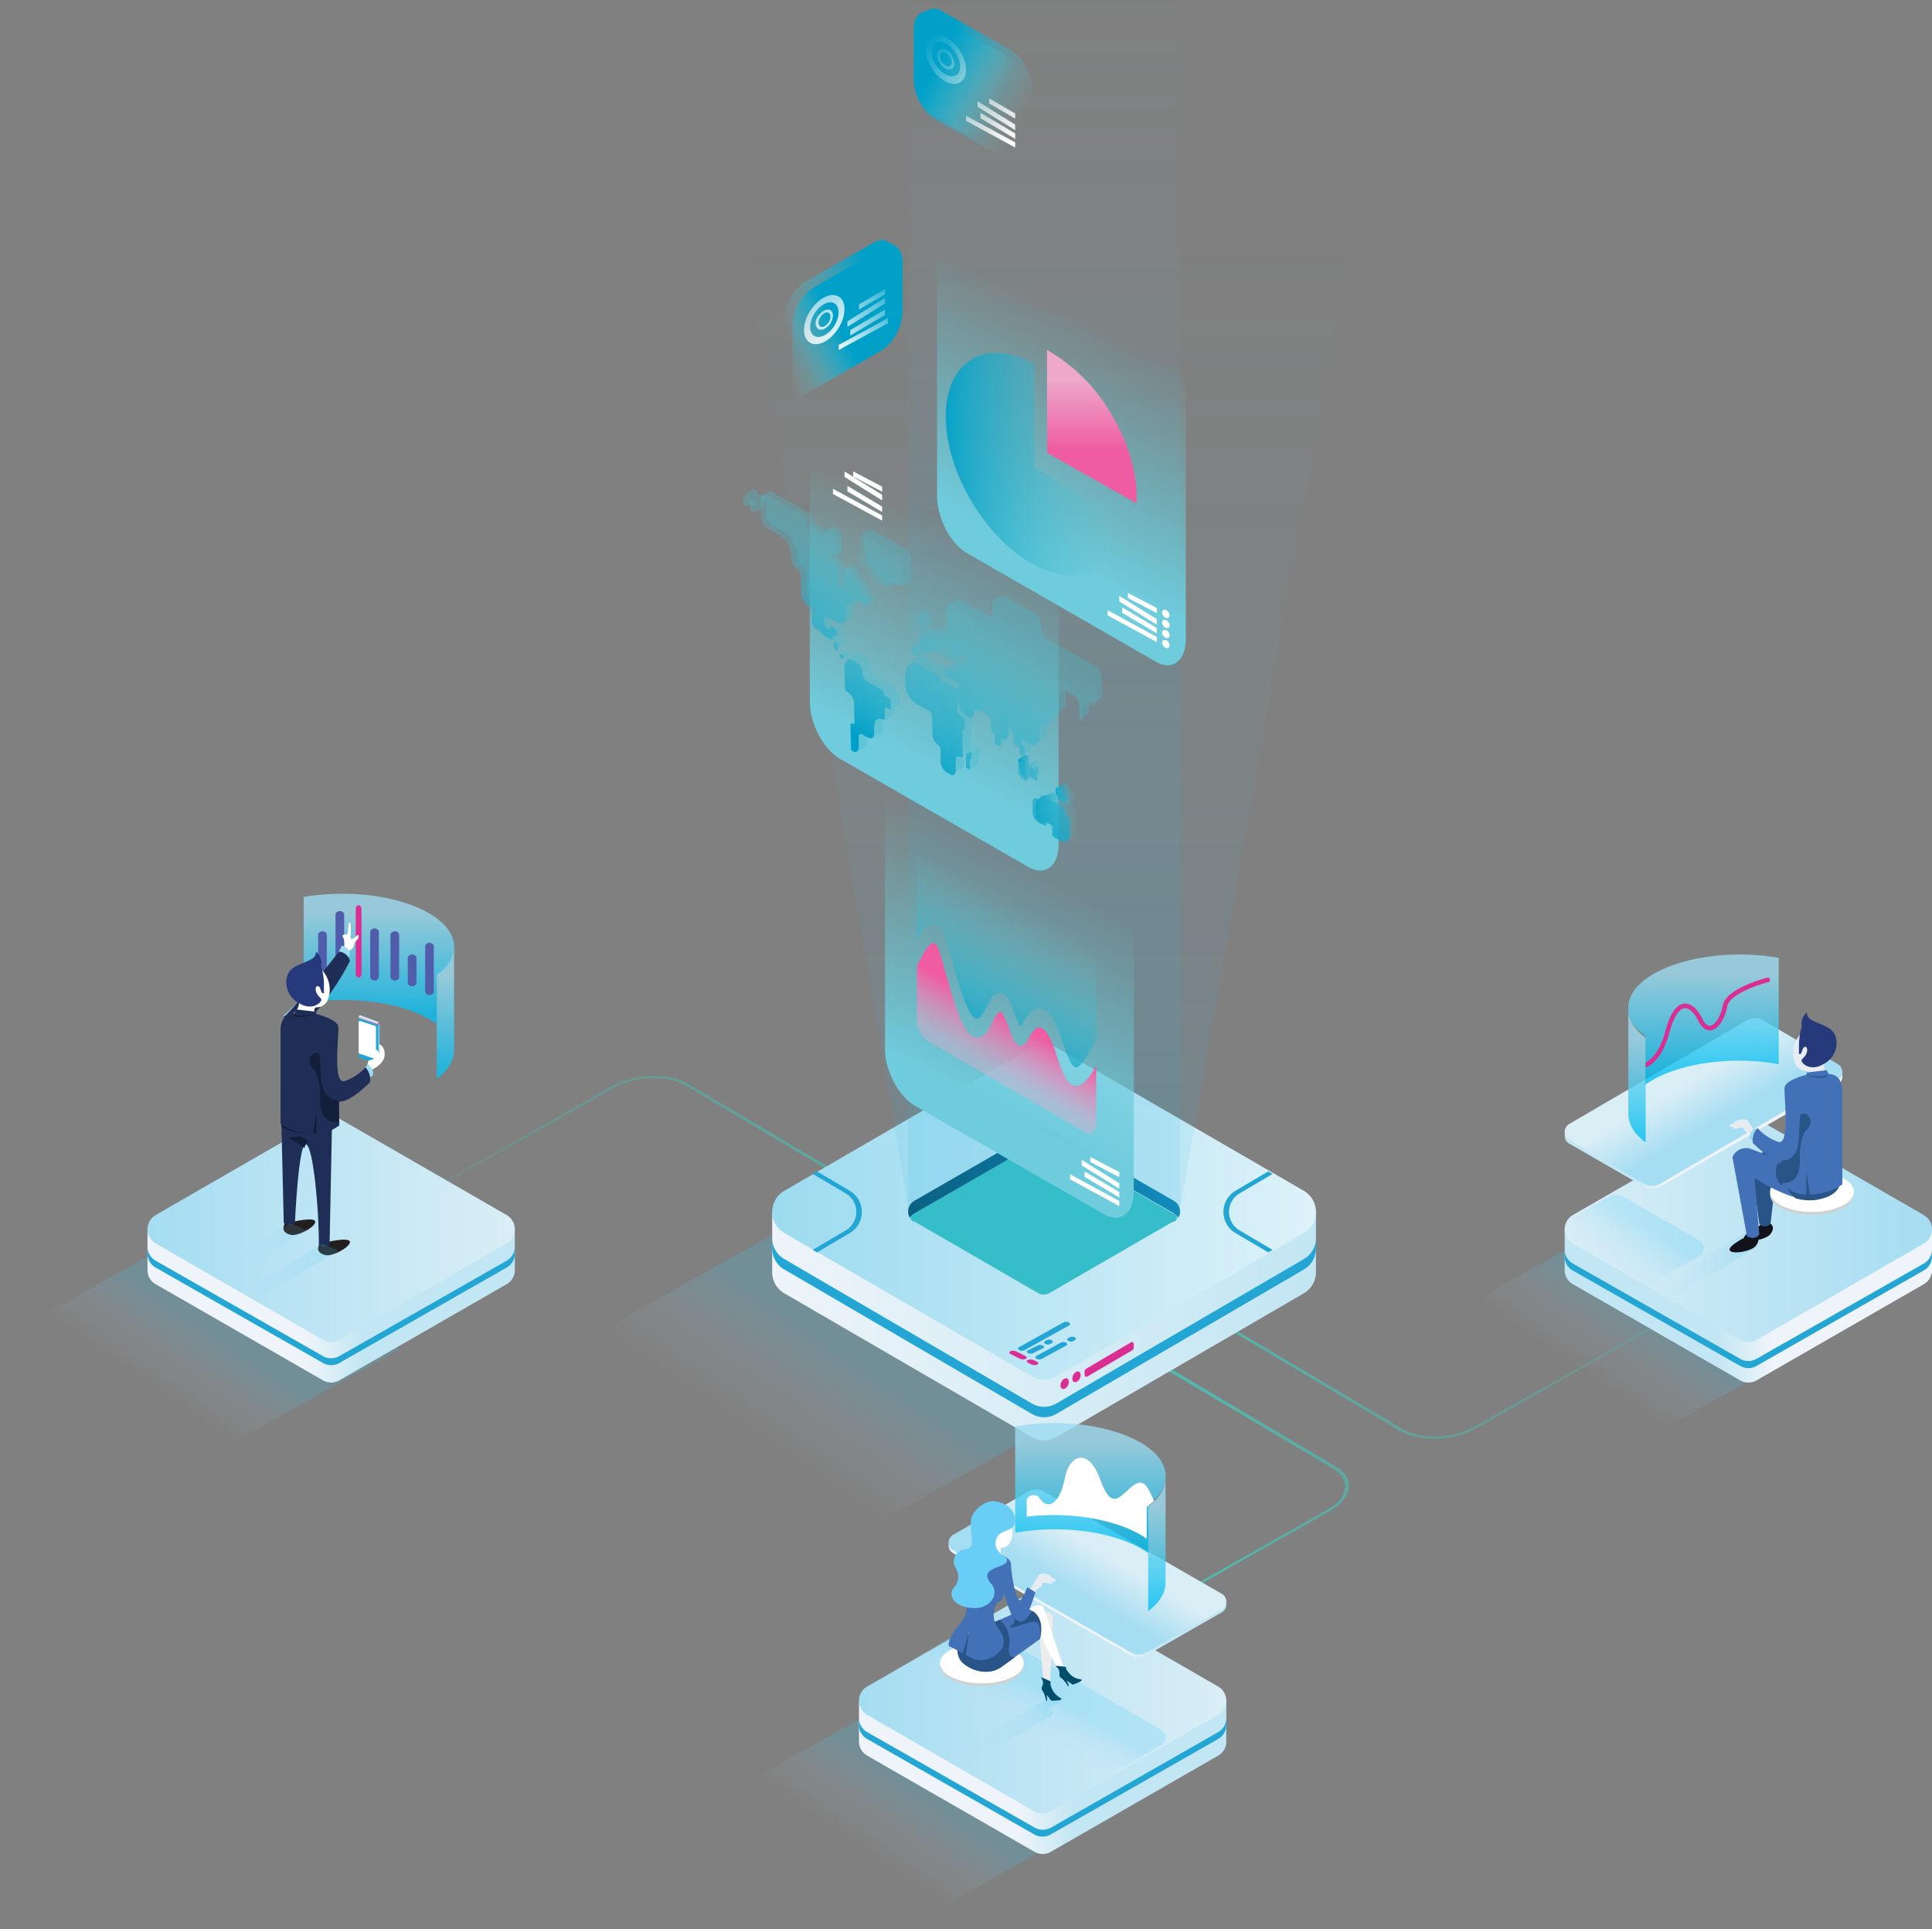 <svg xmlns="http://www.w3.org/2000/svg" width="668" height="667" viewBox="0 0 668 667">
    <rect x="0" y="0" width="668" height="667" fill="#808080" stroke="none"/>
    <defs>
        <linearGradient id="a" x1="56.704%" x2="36.245%" y1="44.509%" y2="61.263%">
            <stop offset="0%" stop-color="#3CC7F4" stop-opacity=".2"/>
            <stop offset="100%" stop-color="#DFDDEF" stop-opacity="0"/>
        </linearGradient>
        <linearGradient id="b" x1="56.711%" x2="36.25%" y1="44.48%" y2="61.327%">
            <stop offset="0%" stop-color="#3CC7F4" stop-opacity=".2"/>
            <stop offset="100%" stop-color="#DFDDEF" stop-opacity="0"/>
        </linearGradient>
        <linearGradient id="c" x1="56.696%" x2="36.25%" y1="44.48%" y2="61.327%">
            <stop offset="0%" stop-color="#3CC7F4" stop-opacity=".2"/>
            <stop offset="100%" stop-color="#DFDDEF" stop-opacity="0"/>
        </linearGradient>
        <linearGradient id="d" x1="56.711%" x2="36.25%" y1="44.471%" y2="61.327%">
            <stop offset="0%" stop-color="#3CC7F4" stop-opacity=".2"/>
            <stop offset="100%" stop-color="#DFDDEF" stop-opacity="0"/>
        </linearGradient>
        <linearGradient id="e" x1="0%" y1="49.994%" y2="49.994%">
            <stop offset="0%" stop-color="#41BFB3" stop-opacity="0"/>
            <stop offset="54%" stop-color="#4CC0B4"/>
            <stop offset="100%" stop-color="#47C0B4" stop-opacity="0"/>
        </linearGradient>
        <linearGradient id="f" x1="99.932%" x2="-.045%" y1="49.992%" y2="49.992%">
            <stop offset="0%" stop-color="#C2E6F3"/>
            <stop offset="100%" stop-color="#EEF4F9"/>
        </linearGradient>
        <linearGradient id="g" x1="-.038%" x2="99.993%" y1="50.002%" y2="50.002%">
            <stop offset="0%" stop-color="#9CDBF0"/>
            <stop offset="100%" stop-color="#DEF2F9"/>
        </linearGradient>
        <linearGradient id="h" x1=".075%" x2="99.925%" y1="50.095%" y2="50.095%">
            <stop offset="0%" stop-color="#044D6C"/>
            <stop offset="100%" stop-color="#0C83B3"/>
        </linearGradient>
        <linearGradient id="i" x1="49.886%" x2="49.886%" y1="8.646%" y2="49.421%">
            <stop offset="1%" stop-color="#6BCCE1" stop-opacity="0"/>
            <stop offset="48%" stop-color="#52C2E3" stop-opacity=".04"/>
            <stop offset="100%" stop-color="#25B0E6" stop-opacity=".1"/>
        </linearGradient>
        <linearGradient id="j" x1="50%" x2="50%" y1="7.062%" y2="83.896%">
            <stop offset="1%" stop-color="#6BCCE1" stop-opacity="0"/>
            <stop offset="48%" stop-color="#52C2E3" stop-opacity=".04"/>
            <stop offset="100%" stop-color="#25B0E6" stop-opacity=".1"/>
        </linearGradient>
        <linearGradient id="k" x1="58.691%" x2="43.625%" y1="49.889%" y2="49.889%">
            <stop offset="0%" stop-color="#C2E6F3"/>
            <stop offset="100%" stop-color="#EEF4F9"/>
        </linearGradient>
        <linearGradient id="l" x1="-.091%" x2="99.989%" y1="50%" y2="50%">
            <stop offset="0%" stop-color="#A5DDF2"/>
            <stop offset="100%" stop-color="#DAEEF6"/>
        </linearGradient>
        <linearGradient id="m" x1="41.789%" x2="58.505%" y1="58.176%" y2="41.6%">
            <stop offset="0%" stop-color="#DFDDEF" stop-opacity="0"/>
            <stop offset="100%" stop-color="#3CC7F4" stop-opacity=".2"/>
        </linearGradient>
        <linearGradient id="n" x1="76.02%" x2="63.662%" y1="49.925%" y2="49.925%">
            <stop offset="0%" stop-color="#C2E6F3"/>
            <stop offset="100%" stop-color="#EEF4F9"/>
        </linearGradient>
        <linearGradient id="o" x1="41.696%" x2="58.382%" y1="58.155%" y2="41.609%">
            <stop offset="0%" stop-color="#A5DDF2"/>
            <stop offset="100%" stop-color="#DAEEF6"/>
        </linearGradient>
        <linearGradient id="p" x1="49.667%" x2="49.667%" y1="21.739%" y2="98.289%">
            <stop offset="0%" stop-color="#9CDBF0"/>
            <stop offset="100%" stop-color="#04BEF1"/>
        </linearGradient>
        <linearGradient id="q" x1="-21246.659%" x2="-21246.659%" y1="14.114%" y2="93.567%">
            <stop offset="0%" stop-color="#9CDBF0"/>
            <stop offset="100%" stop-color="#04BEF1"/>
        </linearGradient>
        <linearGradient id="r" x1="0%" x2="99.988%" y1="50.009%" y2="50.009%">
            <stop offset="0%" stop-color="#DFDDEF" stop-opacity="0"/>
            <stop offset="100%" stop-color="#3CC7F4" stop-opacity=".2"/>
        </linearGradient>
        <linearGradient id="s" x1="41.241%" x2="56.324%" y1="50%" y2="50%">
            <stop offset="0%" stop-color="#C2E6F3"/>
            <stop offset="100%" stop-color="#EEF4F9"/>
        </linearGradient>
        <linearGradient id="t" x1="100.008%" x2=".021%" y1="50.014%" y2="50.014%">
            <stop offset="0%" stop-color="#A5DDF2"/>
            <stop offset="100%" stop-color="#DAEEF6"/>
        </linearGradient>
        <linearGradient id="u" x1="23.899%" x2="36.249%" y1="49.94%" y2="49.94%">
            <stop offset="0%" stop-color="#C2E6F3"/>
            <stop offset="100%" stop-color="#EEF4F9"/>
        </linearGradient>
        <linearGradient id="v" x1="58.208%" x2="41.536%" y1="58.451%" y2="41.356%">
            <stop offset="0%" stop-color="#A5DDF2"/>
            <stop offset="100%" stop-color="#DAEEF6"/>
        </linearGradient>
        <linearGradient id="w" x1="50.667%" x2="50.667%" y1="21.683%" y2="98.197%">
            <stop offset="0%" stop-color="#9CDBF0"/>
            <stop offset="100%" stop-color="#04BEF1"/>
        </linearGradient>
        <linearGradient id="x" x1="50.425%" x2="50.425%" y1="14.1%" y2="93.744%">
            <stop offset="0%" stop-color="#9CDBF0"/>
            <stop offset="100%" stop-color="#04BEF1"/>
        </linearGradient>
        <linearGradient id="y" x1="22.424%" x2="61.75%" y1="78.227%" y2="36.58%">
            <stop offset="0%" stop-color="#DFDDEF" stop-opacity="0"/>
            <stop offset="100%" stop-color="#3CC7F4" stop-opacity=".2"/>
        </linearGradient>
        <linearGradient id="z" x1="0%" y1="49.956%" y2="49.956%">
            <stop offset="0%" stop-color="#DFDDEF" stop-opacity="0"/>
            <stop offset="100%" stop-color="#3CC7F4" stop-opacity=".2"/>
        </linearGradient>
        <linearGradient id="A" x1="58.759%" x2="43.693%" y1="49.889%" y2="49.889%">
            <stop offset="0%" stop-color="#C2E6F3"/>
            <stop offset="100%" stop-color="#EEF4F9"/>
        </linearGradient>
        <linearGradient id="B" x1="-.006%" x2="100.006%" y1="50%" y2="50%">
            <stop offset="0%" stop-color="#A5DDF2"/>
            <stop offset="100%" stop-color="#DAEEF6"/>
        </linearGradient>
        <linearGradient id="C" x1="-166157%" x2="-166157%" y1="21.683%" y2="98.197%">
            <stop offset="0%" stop-color="#9CDBF0"/>
            <stop offset="100%" stop-color="#04BEF1"/>
        </linearGradient>
        <linearGradient id="D" x1="-20272.002%" x2="-20272.002%" y1="14.142%" y2="93.747%">
            <stop offset="0%" stop-color="#9CDBF0"/>
            <stop offset="100%" stop-color="#04BEF1"/>
        </linearGradient>
        <linearGradient id="E" x1="0%" x2="100.314%" y1="50%" y2="50%">
            <stop offset="0%" stop-color="#ECA6CA"/>
            <stop offset="85%" stop-color="#EE5B9F"/>
        </linearGradient>
        <linearGradient id="F" x1="0%" y1="50%" y2="50%">
            <stop offset="0%" stop-color="#DFDDEF" stop-opacity="0"/>
            <stop offset="100%" stop-color="#3CC7F4" stop-opacity=".2"/>
        </linearGradient>
        <linearGradient id="G" x1="43.209%" x2="57.438%" y1="74.988%" y2="22.72%">
            <stop offset="0%" stop-color="#6FCCDD"/>
            <stop offset="100%" stop-color="#65C8D0" stop-opacity="0"/>
        </linearGradient>
        <linearGradient id="H" x1="-.143%" x2="99.86%" y1="49.96%" y2="49.96%">
            <stop offset="0%" stop-color="#00A0C8"/>
            <stop offset="100%" stop-color="#65C8D0" stop-opacity="0"/>
        </linearGradient>
        <linearGradient id="I" x1="50.034%" x2="50.034%" y1="19.277%" y2="73.534%">
            <stop offset="0%" stop-color="#EEA8CA"/>
            <stop offset="85%" stop-color="#EF5CA1"/>
        </linearGradient>
        <linearGradient id="J" x1="43.184%" x2="57.426%" y1="74.965%" y2="22.739%">
            <stop offset="0%" stop-color="#6FCCDD"/>
            <stop offset="100%" stop-color="#65C8D0" stop-opacity="0"/>
        </linearGradient>
        <linearGradient id="K" x1="78.324%" x2="18.345%" y1="23.374%" y2="74.153%">
            <stop offset="0%" stop-color="#00A0C8"/>
            <stop offset="100%" stop-color="#65C8D0" stop-opacity="0"/>
        </linearGradient>
        <linearGradient id="L" x1="62.823%" x2="21.523%" y1="72.24%" y2="109.259%">
            <stop offset="0%" stop-color="#00A0C8"/>
            <stop offset="100%" stop-color="#65C8D0" stop-opacity="0"/>
        </linearGradient>
        <linearGradient id="M" x1="21.545%" x2="81.819%" y1="23.375%" y2="74.188%">
            <stop offset="0%" stop-color="#00A0C8"/>
            <stop offset="100%" stop-color="#65C8D0" stop-opacity="0"/>
        </linearGradient>
        <linearGradient id="N" x1="38.939%" x2="80.332%" y1="12.079%" y2="49.112%">
            <stop offset="0%" stop-color="#00A0C8"/>
            <stop offset="100%" stop-color="#65C8D0" stop-opacity="0"/>
        </linearGradient>
        <linearGradient id="O" x1="91.332%" x2="-105.563%" y1="79.292%" y2="-60.506%">
            <stop offset="0%" stop-color="#FFF"/>
            <stop offset="100%" stop-color="#FFF" stop-opacity="0"/>
        </linearGradient>
        <linearGradient id="P" x1="107.46%" x2="-162.7%" y1="101.665%" y2="-140.99%">
            <stop offset="0%" stop-color="#FFF"/>
            <stop offset="100%" stop-color="#FFF" stop-opacity="0"/>
        </linearGradient>
        <linearGradient id="Q" x1="118.08%" x2="-125.44%" y1="115.592%" y2="-119.241%">
            <stop offset="0%" stop-color="#FFF"/>
            <stop offset="100%" stop-color="#FFF" stop-opacity="0"/>
        </linearGradient>
        <linearGradient id="R" x1="149.66%" x2="-195.465%" y1="141.097%" y2="-174.361%">
            <stop offset="0%" stop-color="#FFF"/>
            <stop offset="100%" stop-color="#FFF" stop-opacity="0"/>
        </linearGradient>
        <linearGradient id="S" x1="-13.212%" x2="157.254%" y1="104.603%" y2="-42.607%">
            <stop offset="0%" stop-color="#FFF"/>
            <stop offset="100%" stop-color="#FFF" stop-opacity="0"/>
        </linearGradient>
        <linearGradient id="T" x1="-61.279%" x2="172.469%" y1="171.738%" y2="-83.782%">
            <stop offset="0%" stop-color="#FFF"/>
            <stop offset="100%" stop-color="#FFF" stop-opacity="0"/>
        </linearGradient>
        <linearGradient id="U" x1="-59.615%" x2="151.282%" y1="178.824%" y2="-68.874%">
            <stop offset="0%" stop-color="#FFF"/>
            <stop offset="100%" stop-color="#FFF" stop-opacity="0"/>
        </linearGradient>
        <linearGradient id="V" x1="-134.694%" x2="163.719%" y1="255.501%" y2="-76.681%">
            <stop offset="0%" stop-color="#FFF"/>
            <stop offset="100%" stop-color="#FFF" stop-opacity="0"/>
        </linearGradient>
        <linearGradient id="W" x1="177.736%" x2="17.889%" y1="225.006%" y2="5.832%">
            <stop offset="0%" stop-color="#FFF"/>
            <stop offset="100%" stop-color="#FFF" stop-opacity="0"/>
        </linearGradient>
        <linearGradient id="X" x1="364.947%" x2="-28.729%" y1="459.312%" y2="-54.028%">
            <stop offset="0%" stop-color="#FFF"/>
            <stop offset="100%" stop-color="#FFF" stop-opacity="0"/>
        </linearGradient>
        <linearGradient id="Y" x1="88.076%" x2="-49.843%" y1="113.442%" y2="-117.222%">
            <stop offset="0%" stop-color="#FFF"/>
            <stop offset="100%" stop-color="#FFF" stop-opacity="0"/>
        </linearGradient>
        <linearGradient id="Z" x1="145.524%" x2="-199.092%" y1="199.505%" y2="-346.256%">
            <stop offset="0%" stop-color="#FFF"/>
            <stop offset="100%" stop-color="#FFF" stop-opacity="0"/>
        </linearGradient>
        <linearGradient id="aa" x1="-645.024%" x2="384.551%" y1="1588.22%" y2="-693.679%">
            <stop offset="0%" stop-color="#00A0C8"/>
            <stop offset="100%" stop-color="#65C8D0" stop-opacity="0"/>
        </linearGradient>
        <linearGradient id="ab" x1="-751.559%" x2="433.558%" y1="1455.294%" y2="-625.271%">
            <stop offset="0%" stop-color="#00A0C8"/>
            <stop offset="100%" stop-color="#65C8D0" stop-opacity="0"/>
        </linearGradient>
        <linearGradient id="ac" x1="-592.154%" x2="351.353%" y1="1319.204%" y2="-564.169%">
            <stop offset="0%" stop-color="#00A0C8"/>
            <stop offset="100%" stop-color="#65C8D0" stop-opacity="0"/>
        </linearGradient>
        <linearGradient id="ad" x1="-1325%" x2="713.372%" y1="1320.144%" y2="-567.42%">
            <stop offset="0%" stop-color="#00A0C8"/>
            <stop offset="100%" stop-color="#65C8D0" stop-opacity="0"/>
        </linearGradient>
        <linearGradient id="ae" x1="-1318.683%" x2="710.776%" y1="2126.566%" y2="-956.509%">
            <stop offset="0%" stop-color="#00A0C8"/>
            <stop offset="100%" stop-color="#65C8D0" stop-opacity="0"/>
        </linearGradient>
        <linearGradient id="af" x1="-547.239%" x2="327.157%" y1="1689.829%" y2="-741.31%">
            <stop offset="0%" stop-color="#00A0C8"/>
            <stop offset="100%" stop-color="#65C8D0" stop-opacity="0"/>
        </linearGradient>
        <linearGradient id="ag" x1="-1165.663%" x2="626.551%" y1="1720.729%" y2="-751.468%">
            <stop offset="0%" stop-color="#00A0C8"/>
            <stop offset="100%" stop-color="#65C8D0" stop-opacity="0"/>
        </linearGradient>
        <linearGradient id="ah" x1="-1048.92%" x2="582.016%" y1="1820.985%" y2="-806.369%">
            <stop offset="0%" stop-color="#00A0C8"/>
            <stop offset="100%" stop-color="#65C8D0" stop-opacity="0"/>
        </linearGradient>
        <linearGradient id="ai" x1="-809.346%" x2="465.043%" y1="2018.537%" y2="-905.259%">
            <stop offset="0%" stop-color="#00A0C8"/>
            <stop offset="100%" stop-color="#65C8D0" stop-opacity="0"/>
        </linearGradient>
        <linearGradient id="aj" x1="-.228%" x2="100.685%" y1="50.376%" y2="50.376%">
            <stop offset="0%" stop-color="#00A0C8"/>
            <stop offset="100%" stop-color="#65C8D0" stop-opacity="0"/>
        </linearGradient>
        <linearGradient id="ak" x1="-.426%" x2="99.869%" y1="49.854%" y2="49.854%">
            <stop offset="0%" stop-color="#00A0C8"/>
            <stop offset="100%" stop-color="#65C8D0" stop-opacity="0"/>
        </linearGradient>
        <linearGradient id="al" x1="-253.79%" x2="548.877%" y1="893.089%" y2="-1331.911%">
            <stop offset="0%" stop-color="#00A0C8"/>
            <stop offset="100%" stop-color="#65C8D0" stop-opacity="0"/>
        </linearGradient>
        <linearGradient id="am" x1="-580.5%" x2="1224.5%" y1="982.264%" y2="-1691.736%">
            <stop offset="0%" stop-color="#00A0C8"/>
            <stop offset="100%" stop-color="#65C8D0" stop-opacity="0"/>
        </linearGradient>
        <linearGradient id="an" x1="-288.666%" x2="177.863%" y1="721.248%" y2="-207.311%">
            <stop offset="0%" stop-color="#00A0C8"/>
            <stop offset="100%" stop-color="#65C8D0" stop-opacity="0"/>
        </linearGradient>
        <linearGradient id="ao" x1="9.922%" x2="66.692%" y1="119.196%" y2="4.357%">
            <stop offset="0%" stop-color="#00A0C8"/>
            <stop offset="100%" stop-color="#65C8D0" stop-opacity="0"/>
        </linearGradient>
        <linearGradient id="ap" x1="31.924%" x2="91.847%" y1="83.699%" y2="-94.775%">
            <stop offset="0%" stop-color="#00A0C8"/>
            <stop offset="100%" stop-color="#65C8D0" stop-opacity="0"/>
        </linearGradient>
        <linearGradient id="aq" x1="-3.255%" x2="189.5%" y1="300.36%" y2="-617.541%">
            <stop offset="0%" stop-color="#00A0C8"/>
            <stop offset="100%" stop-color="#65C8D0" stop-opacity="0"/>
        </linearGradient>
        <linearGradient id="ar" x1="-42.425%" x2="197.725%" y1="385.948%" y2="-487.908%">
            <stop offset="0%" stop-color="#00A0C8"/>
            <stop offset="100%" stop-color="#65C8D0" stop-opacity="0"/>
        </linearGradient>
        <linearGradient id="as" x1="-118.913%" x2="297.603%" y1="495.865%" y2="-622.548%">
            <stop offset="0%" stop-color="#00A0C8"/>
            <stop offset="100%" stop-color="#65C8D0" stop-opacity="0"/>
        </linearGradient>
        <linearGradient id="at" x1="-3.375%" x2="196.624%" y1="147.518%" y2="-215.263%">
            <stop offset="0%" stop-color="#00A0C8"/>
            <stop offset="100%" stop-color="#65C8D0" stop-opacity="0"/>
        </linearGradient>
        <linearGradient id="au" x1="8.303%" x2="67.057%" y1="100.962%" y2="21.856%">
            <stop offset="0%" stop-color="#00A0C8"/>
            <stop offset="100%" stop-color="#65C8D0" stop-opacity="0"/>
        </linearGradient>
        <linearGradient id="av" x1="-156.009%" x2="132.951%" y1="940.654%" y2="-308.879%">
            <stop offset="0%" stop-color="#00A0C8"/>
            <stop offset="100%" stop-color="#65C8D0" stop-opacity="0"/>
        </linearGradient>
        <linearGradient id="aw" x1="-376.635%" x2="358.887%" y1="849.072%" y2="-528.638%">
            <stop offset="0%" stop-color="#00A0C8"/>
            <stop offset="100%" stop-color="#65C8D0" stop-opacity="0"/>
        </linearGradient>
        <linearGradient id="ax" x1="-106.846%" x2="76.496%" y1="315.591%" y2="3.558%">
            <stop offset="0%" stop-color="#00A0C8"/>
            <stop offset="100%" stop-color="#65C8D0" stop-opacity="0"/>
        </linearGradient>
        <linearGradient id="ay" x1="-.2%" x2="99.93%" y1="50.482%" y2="50.482%">
            <stop offset="0%" stop-color="#00A0C8"/>
            <stop offset="100%" stop-color="#65C8D0" stop-opacity="0"/>
        </linearGradient>
        <linearGradient id="az" x1="-193.712%" x2="434.202%" y1="470.116%" y2="-614.238%">
            <stop offset="0%" stop-color="#00A0C8"/>
            <stop offset="100%" stop-color="#65C8D0" stop-opacity="0"/>
        </linearGradient>
        <linearGradient id="aA" x1="43.215%" x2="57.44%" y1="74.96%" y2="22.72%">
            <stop offset="0%" stop-color="#6FCCDD"/>
            <stop offset="100%" stop-color="#65C8D0" stop-opacity="0"/>
        </linearGradient>
        <linearGradient id="aB" x1="28.209%" x2="58.459%" y1="91.885%" y2="26.45%">
            <stop offset="0%" stop-color="#00A0C8"/>
            <stop offset="100%" stop-color="#65C8D0" stop-opacity="0"/>
        </linearGradient>
        <linearGradient id="aC" x1="43.148%" x2="59.151%" y1="66.815%" y2="37.375%">
            <stop offset="0%" stop-color="#EEA8CA" stop-opacity=".4"/>
            <stop offset="85%" stop-color="#EF5CA1"/>
        </linearGradient>
    </defs>
    <g fill="none" fill-rule="nonzero" transform="translate(-6 -47)">
        <path fill="url(#a)" d="M182 525l106.99 60L396 525l-107.01-60z"/>
        <path fill="url(#b)" d="M495 508.5l72 40.5 72-40.5-72-40.5z"/>
        <path fill="url(#c)" d="M246 673.5l72 40.5 72-40.5-72-40.5z"/>
        <path fill="url(#d)" d="M0 513.5L72 554l72-40.5L72 473z"/>
        <path fill="url(#e)" d="M619.143 481.774l-103.557 58.568c-7.285 4.122-18.299 4.465-24.555.772l-88.773-52.513-34.733-7.257-11.7-20.245-31.24-18.4-1.607.194 31.69 18.743 11.229 19.45-33.362-6.934-88.58-52.406c-6.728-3.972-18.556-3.585-26.398.837L114 481.108l.857.515 103.536-58.567c7.306-4.122 18.32-4.487 24.555-.795l88.772 52.514 34.734 7.213 11.699 20.246 88.772 52.513c6.235 3.693 5.378 10.07-1.907 14.191l-103.557 58.568.857.494 103.557-58.632c7.842-4.423 8.764-11.272 2.143-15.243l-88.58-52.406-11.249-19.452 33.362 6.935 88.494 52.47c6.707 3.972 18.556 3.607 26.398-.837L620 482.267l-.857-.493z"/>
        <path fill="#3AC0C4" d="M316 468.054L366.13 439 415 467.319 366.13 497z"/>
        <path fill="url(#f)" d="M457.002 466.018l-.342-.237-85.523-49.653a8.385 8.385 0 0 0-8.402 0l-85.523 49.653-.342.237H273v20.85a8.347 8.347 0 0 0 4.276 7.33l85.523 49.674a8.385 8.385 0 0 0 8.402 0l85.523-49.675a8.412 8.412 0 0 0 4.276-7.33v-20.85h-3.998zm-45.54 3.417l-42.484 24.655a4.129 4.129 0 0 1-4.276 0l-42.484-24.655a1.48 1.48 0 0 1-1.475-1.483c0-.819.66-1.483 1.475-1.483l42.484-24.654a4.129 4.129 0 0 1 4.276 0l42.483 24.654a1.48 1.48 0 0 1 1.475 1.483c0 .82-.66 1.483-1.475 1.483z"/>
        <path fill="#23A6D3" d="M456.724 482.363L371.2 532.26a8.353 8.353 0 0 1-8.402 0l-85.523-49.898A8.37 8.37 0 0 1 273 475v3.606a8.391 8.391 0 0 0 4.276 7.362l85.523 49.898a8.353 8.353 0 0 0 8.402 0l85.523-49.898a8.456 8.456 0 0 0 4.276-7.362v-3.52a8.412 8.412 0 0 1-4.276 7.277z"/>
        <path fill="url(#g)" d="M456.772 458.69l-85.568-49.564a8.41 8.41 0 0 0-8.408 0l-85.568 49.563a8.432 8.432 0 0 0-4.228 7.313 8.432 8.432 0 0 0 4.228 7.314l85.568 49.541a8.303 8.303 0 0 0 8.408 0l85.568-49.541a8.432 8.432 0 0 0 4.228-7.314 8.432 8.432 0 0 0-4.228-7.313zm-45.223 10.722l-42.506 24.6a4.141 4.141 0 0 1-4.278 0l-42.507-24.6a1.478 1.478 0 0 1-1.476-1.48c0-.817.661-1.48 1.476-1.48l42.507-24.599a4.141 4.141 0 0 1 4.278 0l42.506 24.6c.815 0 1.476.662 1.476 1.48 0 .817-.66 1.48-1.476 1.48z"/>
        <path fill="#23A6D3" d="M434.515 472.354c-2.218-1.315-3.583-3.735-3.583-6.354s1.365-5.04 3.583-6.354l11.485-6.77-1.485-.876-11.402 6.728c-2.545 1.504-4.113 4.28-4.113 7.283s1.568 5.778 4.113 7.283L444.515 480l1.485-.876-11.485-6.77zM298.492 472.354c2.215-1.315 3.579-3.735 3.579-6.354s-1.364-5.04-3.58-6.354L287 452.876l1.483-.876 11.388 6.728c2.554 1.495 4.129 4.274 4.129 7.283 0 3.008-1.575 5.787-4.13 7.283L288.484 480l-1.483-.876 11.492-6.77z"/>
        <path fill="url(#h)" d="M322.177 466.52l42.726-24.612a4.18 4.18 0 0 1 4.301 0l42.726 24.611c.621.356 1.14.866 1.505 1.481a4.286 4.286 0 0 0-1.505-5.793l-42.833-24.611a4.18 4.18 0 0 0-4.301 0l-42.726 24.61a4.286 4.286 0 0 0-1.505 5.794 4.147 4.147 0 0 1 1.612-1.48z"/>
        <ellipse cx="374.114" cy="525.374" fill="#DA2E92" rx="1.972" ry="1.286" transform="rotate(-64.07 374.114 525.374)"/>
        <ellipse cx="378.197" cy="523.018" fill="#DA2E92" rx="1.972" ry="1.286" transform="rotate(-64.07 378.197 523.018)"/>
        <path fill="#DA2E92" d="M381 521.233v1.142a.661.661 0 0 0 .323.539c.19.111.422.115.616.01l15.57-9.088c.302-.185.488-.518.491-.878v-1.317a.64.64 0 0 0-.313-.558.604.604 0 0 0-.626.009l-15.549 9.153c-.323.218-.517.59-.512.988z"/>
        <path fill="url(#i)" d="M320 0v465.894a4.051 4.051 0 0 0 2.15 3.538l42.7 23.993a4.307 4.307 0 0 0 4.3 0l42.7-23.993a4.051 4.051 0 0 0 2.15-3.538V0h-94z"/>
        <path fill="url(#j)" d="M258 100l62.261 365.9a4.053 4.053 0 0 0 2.14 3.537l42.498 23.989a4.27 4.27 0 0 0 4.277 0l42.499-23.99a4.053 4.053 0 0 0 2.139-3.536L478 100H258z"/>
        <path fill="#23A6D3" d="M375.688 505.227l-15.413 8.563c-.573.28-1.25.28-1.824 0-.542-.315-.608-.777-.13-1.029l15.391-8.562a2.239 2.239 0 0 1 1.846 0c.542.315.586.776.13 1.028z"/>
        <path fill="#DA2E92" d="M358.722 516.799l-3.252-1.626c-.577-.3-.623-.742-.138-.983a2.62 2.62 0 0 1 1.96 0l3.229 1.626c.576.28.645.722.138.983a2.433 2.433 0 0 1-1.937 0zM362.636 518.75l-1.148-.54c-.599-.3-.646-.74-.144-.98a2.822 2.822 0 0 1 2.034 0l1.125.56c.598.28.67.72.143.98a2.619 2.619 0 0 1-2.01-.02z"/>
        <path fill="#23A6D3" d="M374.687 512.184l-8.469 4.616a2.074 2.074 0 0 1-1.778 0c-.53-.3-.593-.74-.127-.98l8.469-4.635a2.232 2.232 0 0 1 1.778 0c.53.36.593.74.127.999zM366.685 513.096l-3.43 1.728a2.417 2.417 0 0 1-1.812 0c-.533-.26-.597-.669-.128-.91l3.452-1.728a2.244 2.244 0 0 1 1.79 0c.533.26.597.669.128.91zM369.7 511.338l-.566.32a2.047 2.047 0 0 1-1.721 0c-.507-.3-.547-.74-.122-.98l.587-.34a2.047 2.047 0 0 1 1.701 0c.506.3.567.76.122 1zM377.7 510.318l-.566.32a1.883 1.883 0 0 1-1.721 0c-.507-.28-.547-.72-.122-.96l.587-.34a2.047 2.047 0 0 1 1.701 0c.506.28.567.72.122.98z"/>
        <path fill="url(#k)" d="M427.337 635.039l-.215-.15-57.766-33.12a5.647 5.647 0 0 0-5.69 0l-57.81 33.227-.236.15H303v13.962a5.62 5.62 0 0 0 2.856 4.896l57.81 33.227a5.647 5.647 0 0 0 5.69 0l57.81-33.227a5.598 5.598 0 0 0 2.834-4.896v-13.962l-2.663-.107zm-30.751 2.288l-28.712 16.506a2.867 2.867 0 0 1-2.813 0l-28.711-16.506a2.786 2.786 0 0 1-1.01-.984c.24-.414.59-.754 1.01-.984l28.711-16.485a2.759 2.759 0 0 1 2.813 0l28.712 16.507c.415.236.763.575 1.009.983a2.96 2.96 0 0 1-1.074.963h.065z"/>
        <path fill="#23A6D3" d="M427.163 645.881l-57.75 32.979a5.802 5.802 0 0 1-5.696 0l-57.858-32.979A5.59 5.59 0 0 1 303 641v2.398a5.57 5.57 0 0 0 2.859 4.86l57.75 32.979a5.693 5.693 0 0 0 5.696 0l57.858-32.98a5.548 5.548 0 0 0 2.837-4.859V641a5.569 5.569 0 0 1-2.837 4.881z"/>
        <path fill="url(#l)" d="M427.15 630.09L369.4 596.756a5.75 5.75 0 0 0-5.695 0l-57.855 33.336A5.657 5.657 0 0 0 303 635c0 2.028 1.087 3.9 2.85 4.91l57.749 33.335a5.75 5.75 0 0 0 5.695 0l57.855-33.336A5.657 5.657 0 0 0 430 635c0-2.028-1.087-3.9-2.85-4.91z"/>
        <path fill="url(#m)" d="M407.529 645.032l-61.408-35.282c-1.749-1-3.9-1-5.649 0l-25.91 14.807a3.13 3.13 0 0 0-1.562 2.706 3.13 3.13 0 0 0 1.561 2.706l61.365 35.281c1.757 1 3.914 1 5.67 0l25.89-14.913a3.108 3.108 0 0 0 1.514-2.641 3.107 3.107 0 0 0-1.471-2.664z"/>
        <path fill="url(#n)" d="M428.419 599.07l-61.327-35.322a5.733 5.733 0 0 0-5.665 0l-25.864 14.886a3.102 3.102 0 0 0-1.563 2.69c0 1.11.596 2.136 1.563 2.69l61.327 35.238a5.733 5.733 0 0 0 5.664 0l25.865-14.78a3.102 3.102 0 0 0 1.581-2.7c0-1.119-.604-2.15-1.581-2.701z"/>
        <path fill="url(#o)" d="M428.342 597.985l-61.277-35.237a5.724 5.724 0 0 0-5.66 0l-25.844 14.886a3.102 3.102 0 0 0-1.561 2.69c0 1.11.595 2.136 1.561 2.69l61.277 35.238a5.724 5.724 0 0 0 5.66 0l25.844-14.78a3.103 3.103 0 0 0 1.658-2.743c0-1.15-.638-2.205-1.658-2.744z"/>
        <path fill="url(#p)" d="M403 567.851c3.74-2.83 6-6.213 6-9.851v36.17c0 3.639-2.2 7.021-6 9.83v-36.149z" opacity=".8"/>
        <path fill="url(#q)" d="M370.304 539c21.32 0 38.696 8.166 38.696 18.233V558.335c0 .087 0 .454-.107.691-.106.238 0 .108 0 .173a6.22 6.22 0 0 1-.234.843.547.547 0 0 1 0 .151c0 .216-.17.454-.277.691a.788.788 0 0 1 0 .195c-.26.572-.567 1.121-.917 1.642v.13a6.15 6.15 0 0 1-.533.712c-.235.26-.448.54-.704.8a19.263 19.263 0 0 1-3.155 2.765V584c-6.908-4.969-18.826-8.253-32.364-8.253A78.866 78.866 0 0 0 357 576.936V540.21a78.868 78.868 0 0 1 13.304-1.21z" opacity=".8"/>
        <path fill="#FFF" d="M404.425 564.592c-2.321-5.245-3.897-6.615-8.072-2.783-4.174 3.832-6.389 6.423-10.116-3.703-3.727-10.127-10.308-8.8-12.075 0-1.768 8.798-5.665 10.875-8.349 7.343a2.661 2.661 0 0 0-2.406-1.532c-1.03 0-1.967.596-2.407 1.532v5.908a78.544 78.544 0 0 1 9.136-.535c13.524 0 25.43 3.254 32.33 8.178v-10.982c.9-.646 1.747-1.362 2.534-2.141-.17-.364-.34-.792-.575-1.285z"/>
        <path fill="url(#r)" d="M372.547 633.857l-1.28-.746a.961.961 0 0 0-.897 0L333 654.673l5.762 3.327 30.819-17.936a.896.896 0 0 0 0-1.557l-1.174-.683 4.14-2.41a.896.896 0 0 0 0-1.557z"/>
        <ellipse cx="345.5" cy="623" fill="#CFD2D3" rx="14.5" ry="7"/>
        <ellipse cx="345.5" cy="622" fill="#FFF" rx="14.5" ry="7"/>
        <path fill="#E6ECF2" d="M362 597.078s1.162-2.247 1.432-2.72c.57-1 1.186-1.967 1.847-2.899.664-.899 2.823-.292 3.778.247.435.248.456.45.373.607l1.225.517s1.183 1.146-.83 1.034c0 0 .352.72-.416.72s-2.428-.787-2.926-.203c-.498.584-.311 1.461-1.474 1.798-1.162.337-2.075 3.821-2.075 3.821l-.934-2.922z"/>
        <path fill="#EEEDED" d="M366.297 604s3.335.364 3.651 1.628c.317 1.264-.928 23.732-.928 23.732s-1.182 1.67-1.92-.386c-.74-2.056-1.584-16.407-1.584-16.407l-3.798 1.65-.718-5.205 5.213-4.648.084-.364z"/>
        <path fill="#FFF" d="M359 604.604s6.92-4.477 7.848-1.69L374 624.18s-.549 2.112-2.405-.443a163.607 163.607 0 0 1-7.3-14.783l-2.49 1.246-2.805-5.596z"/>
        <path fill="#FDFEFF" d="M355.579 572.69s2.235 9.399-3.594 9.462V587h-3.97s1.045-4.848-.856-6.097a6.946 6.946 0 0 1-2.155-5.278 6.933 6.933 0 0 1 2.51-5.115 4.703 4.703 0 0 1 4.674-1.347 4.777 4.777 0 0 1 3.39 3.527z"/>
        <path fill="#4271B7" d="M337.359 613.662s-1.414 5.418 1.37 8.127c2.786 2.71 8.827 4.828 13.433 1.53l13.432-9.657s2.485-8.5-4.841-10.662l-12.169 5.396-11.225 5.266z"/>
        <path fill="#285488" d="M354.989 615.77A10.205 10.205 0 0 0 351.7 607l-3.028 1.337-11.31 5.284s-1.428 5.438 1.383 8.157c2.812 2.718 8.911 4.845 13.56 1.534l4.694-3.376c-.952.088-2.768-.088-2.011-4.166z"/>
        <path fill="#4271B7" d="M349.603 584s6.01.733 6.01 4.179c0 3.445 1.953 13.61 3.29 11.887a18.15 18.15 0 0 0 2.294-4.307l2.803 1.766s-3.206 10.767-5.563 11.134c-2.357.366-5.458-11.543-5.458-11.543s.468 2.627-1.231 3.445c-1.699.819-3.1 4.307-1.465 7.86 1.635 3.554 2.293 2.326 2.76 5.837.467 3.51-4.99 7.903-9.98 6.46l-3.164-1.486 1.168-8.27-2.123 7.603-4.927-2.498s-.403-2.498 2.697-6.116c3.1-3.618 4.523-5.944 2.633-11.37-1.89-5.428-2.272-14.688 3.058-14.58 5.33.108 7.198 0 7.198 0z"/>
        <path fill="#68CEF6" d="M350.052 566.07s6.249.648 6.897 5.89c.65 5.244-5.124 3.15-6.487 7.164-1.362 4.013 2.963 6.02 2.963 6.02s2.638 1.834-1.773 3.387c-4.411 1.554-5.622 2.978-2.811 6.193 2.81 3.215-.411 8.76-6.747 8.242-6.335-.518-8.368-4.315-6.335-7.034a5.385 5.385 0 0 0 .605-6.861 4.307 4.307 0 0 1 .004-4.323 4.326 4.326 0 0 1 3.758-2.15c4.325-.604-.41-8.63 2.574-12.514 2.984-3.884 5.99-4.294 7.352-4.014z"/>
        <path fill="#285488" d="M363.05 604l-.961.931s-2.82 5.255-5.392 1.22c0 0 .671 2.07-.783 2.69-1.454.621-1.365 1.366 1.678.456 3.042-.91 5.682-2.07 7.002-1.366 1.32.703.985 5.069.985 5.069s1.946-6.062-2.528-9z"/>
        <path fill="#014D6C" d="M374.558 623.907s1.682 3.27 4.56 3.588c2.879.318-2.213 1.953-2.213 1.953l-2.081-1.401.797 1.804-.355.149a12.795 12.795 0 0 0-2.103-2.696c-.62-.257-.97-.893-.841-1.528a2.713 2.713 0 0 0-1.152-2.505c-.93-.552 2.214-.107 2.945 0 .73.106.443.636.443.636zM369.154 628.967c.262 1.987 1.406 3.766 3.134 4.874 2.623 1.202-2.845 1.159-2.845 1.159l-1.49-2.018.134 1.996h-.378a12.74 12.74 0 0 0-1.089-3.241 1.34 1.34 0 0 1-.267-1.718 2.71 2.71 0 0 0-.244-2.77c-.69-.815 2.09.602 2.8.924.712.322.245.794.245.794z"/>
        <path fill="url(#s)" d="M547 472.134v13.964a5.577 5.577 0 0 0 2.835 4.897l57.83 33.252a5.712 5.712 0 0 0 5.67 0l57.83-33.252a5.577 5.577 0 0 0 2.835-4.897v-13.964h-2.62l-.215-.15-57.809-33.231a5.712 5.712 0 0 0-5.67 0l-57.83 33.231-.214.15H547zm32.384 1.304a2.786 2.786 0 0 1 1.009-.984l28.69-16.508a2.91 2.91 0 0 1 2.834 0l28.712 16.508c.42.23.77.57 1.009.984-.234.418-.585.76-1.01.984l-28.69 16.508a2.802 2.802 0 0 1-2.834 0l-28.69-16.508c-.42-.23-.77-.57-1.009-.984h-.021z"/>
        <path fill="#23A6D3" d="M549.835 483.854l57.83 32.94a5.646 5.646 0 0 0 5.67 0l57.83-32.94A5.541 5.541 0 0 0 674 479v2.374a5.54 5.54 0 0 1-2.835 4.854l-57.83 33.026a5.755 5.755 0 0 1-5.67 0l-57.83-32.962a5.54 5.54 0 0 1-2.835-4.854v-2.374a5.542 5.542 0 0 0 2.835 4.79z"/>
        <path fill="url(#t)" d="M549.86 476.94l57.824 33.305a5.7 5.7 0 0 0 5.669 0l57.823-33.305a5.699 5.699 0 0 0 2.824-4.919 5.699 5.699 0 0 0-2.824-4.918l-57.823-33.348a5.7 5.7 0 0 0-5.669 0l-57.823 33.305A5.699 5.699 0 0 0 547 472a5.699 5.699 0 0 0 2.86 4.94z"/>
        <path fill="url(#u)" d="M548.517 442.37l25.87 14.881a5.685 5.685 0 0 0 5.639 0l61.394-35.311a3.101 3.101 0 0 0 1.58-2.7 3.101 3.101 0 0 0-1.58-2.7l-25.848-14.775a5.62 5.62 0 0 0-5.661 0l-61.309 35.205a3.123 3.123 0 0 0-1.602 2.676 3.122 3.122 0 0 0 1.517 2.724z"/>
        <path fill="url(#v)" d="M548.61 441.125l25.844 15.115a5.598 5.598 0 0 0 5.634 0l61.333-35.865a3.159 3.159 0 0 0 1.579-2.742 3.159 3.159 0 0 0-1.579-2.742L615.6 399.777a5.535 5.535 0 0 0-5.655 0l-61.248 35.756a3.178 3.178 0 0 0-1.696 2.77 3.18 3.18 0 0 0 1.61 2.822z"/>
        <path fill="url(#w)" d="M575 405.847c-3.74-2.829-6-6.21-6-9.847v36.153c0 3.637 2.18 7.019 6 9.847v-36.153z" opacity=".8"/>
        <path fill="url(#x)" d="M607.695 377c-21.323 0-38.68 8.186-38.68 18.277-.02.289-.02.578 0 .866v.217a6.73 6.73 0 0 0 0 .693v.173c0 .043.15.563.235.845a.55.55 0 0 1 0 .151l.277.715a.66.66 0 0 1 0 .173c.26.574.567 1.124.917 1.646l.107.152.511.714c.214.282.448.542.683.801a21.424 21.424 0 0 0 3.156 2.794V422c6.93-4.98 18.827-8.272 32.367-8.272a76.725 76.725 0 0 1 13.732 1.19v-36.77A78.825 78.825 0 0 0 607.695 377z" opacity=".8"/>
        <path fill="url(#y)" d="M549.859 477.76L574.63 492l18.79-10.755a3.138 3.138 0 0 0 1.579-2.721c0-1.123-.602-2.16-1.579-2.722l-26.133-15.057a5.787 5.787 0 0 0-3.909-.645l-13.52 7.765a5.718 5.718 0 0 0-2.859 4.947 5.718 5.718 0 0 0 2.859 4.948z"/>
        <path fill="url(#z)" d="M583.897 496L613 478.501 611.31 472 578 492.602z"/>
        <path fill="#11121A" d="M609.59 474.682s-6.5 3.223-5.482 4.679c1.018 1.455 7.622.228 9.055-1.705 1.433-1.934.748-3.057 0-3.577L610.422 472l-.831 2.682z"/>
        <path fill="#11121A" d="M614.565 470.682s-6.473 3.223-5.457 4.679c1.017 1.455 7.595.228 9.047-1.705 1.452-1.934.747-3.057 0-3.577l-2.76-2.079-.83 2.682z"/>
        <path fill="#E6ECF2" d="M612.535 437.645l-.465-.614s-1.24-1.823-1.97-2.622c-.731-.798-3.012-.266-4.03.226-.465.225-.487.41-.399.553l-1.306.47s-1.262 1.024.908.943c0 0-.399.655.42.655.82 0 2.59-.717 3.122-.184.532.532.332 1.33 1.572 1.638A9.364 9.364 0 0 1 613 440l-.465-2.355z"/>
        <path fill="#285488" d="M612 453l2.264 17.046a2.48 2.48 0 0 0 1.962.954 2.48 2.48 0 0 0 1.963-.954L620 454.01l-8-1.01z"/>
        <ellipse cx="632.5" cy="460" fill="#CFD2D3" rx="14.5" ry="7"/>
        <ellipse cx="632.5" cy="459" fill="#FFF" rx="14.5" ry="7"/>
        <path fill="#4271B7" d="M642 456.287s0 4.102-8.151 5.405c-8.152 1.304-21.228-7.414-21.228-7.414l1.656 19.487s-1.19 2.243-4.246.683L605 447.078a5.064 5.064 0 0 1 6.241-2.906l4.054 1.538a6.917 6.917 0 0 1 7.09-2.521 168.437 168.437 0 0 1 17.896 7.585l1.719 5.513z"/>
        <path fill="#285488" d="M633.633 461.895c8.302-1.293 8.367-5.36 8.367-5.36l-1.765-5.467s-4.358-2.119-9.151-4.068L623 455.475a11.31 11.31 0 0 0 3.878 5.848 17.57 17.57 0 0 0 6.755.572zM627 451l-12-5.369 4.029-1.631z"/>
        <path fill="#9CDBF0" d="M612.818 442l-1.763-1.229c-.261-1.496.424-2.999 1.72-3.771l2.225 2.5-2.182 2.5z"/>
        <path fill="#E6ECF2" d="M630.306 403c-3.966 2.741-5.4 7.846-3.425 12.189a4.357 4.357 0 0 0 3.924 2.123s1.843 1.38-1.171 2.846c-3.014 1.465 9.366.573 9.366.573v-1.147c-1.884-.984-2.793-3.138-2.168-5.138 1.236-3.27-6.526-11.446-6.526-11.446z"/>
        <path fill="#26397A" d="M636.83 414.696c3.018-1.688 4.636-5.042 4.052-8.397-.75-6.13-10.717-4.933-10.074-9.299a4.942 4.942 0 0 0-1.822 4.85 28.054 28.054 0 0 0-.986 5.667v3.715s.493.966 1.157-1.133c.665-2.1 2.144-1.134 1.565.735-.579 1.868-1.822 2.099-1.822 2.917 0 .82 3.151 4.01 7.93.945z"/>
        <path fill="#4271B7" d="M630.652 418.559s-7.163 1.775-7.588 4.33c-.425 2.555 2.125 20.243-2.274 18.88a17.444 17.444 0 0 1-7.141-4.742 6.136 6.136 0 0 0-1.573 5.152s6.992 7.123 10.627 6.625v8.293s4.59 3.42 7.842 2.836v-7.99l1.233 7.99c3.997.04 7.911-1.16 11.222-3.443v-32.735s0-5.37-4.76-5.434l-.638-1.321-6.95.823v.736z"/>
        <path fill="#285488" d="M629.994 432.039c-1.835-.191-1.573 0-2.01 8.496-.437 8.497-5.984 7.71-5.984 7.71v7.732c6.989.489 6.29-7.115 6.29-9.133 0-2.018.306-7.605 2.512-9.431 2.206-1.827 1.026-5.204-.808-5.374zM630 418.613s6.722 1.28 7.999-.22c0 0 .291 2.58-7.999.22z"/>
        <path fill="#285488" d="M622.17 457c-2.275-1.924-2.841-5.363-1.317-8l3.147.264-1.83 7.736z"/>
        <path fill="#DA2E92" d="M617.052 385.027c-.585.15-14.357 3.71-15.374 9.584-.607 3.558-2.577 6.774-4.331 7.032-1.17.171-2.166-1.18-2.707-2.359-1.819-3.623-4.07-5.488-6.323-5.274-2.728.279-4.915 3.473-6.496 9.476-1.797 6.754-4.634 9.648-6.821 10.892v1.608c.107.019.217.019.325 0 2.49-1.265 5.89-4.396 7.903-12.028 1.884-7.032 4.071-8.254 5.219-8.383 1.537-.15 3.356 1.523 4.829 4.46 1.472 2.937 3.14 3.323 4.33 3.173 2.772-.408 4.938-4.567 5.587-8.254.693-4.095 10.524-7.461 14.249-8.405a.771.771 0 0 0 .54-.9.728.728 0 0 0-.32-.524.742.742 0 0 0-.61-.098z"/>
        <path fill="url(#A)" d="M181.38 472.039l-.215-.15-57.83-33.12a5.604 5.604 0 0 0-5.67 0l-57.83 33.227-.215.15H57v13.962a5.597 5.597 0 0 0 2.835 4.896l57.83 33.226a5.604 5.604 0 0 0 5.67 0l57.83-33.226a5.597 5.597 0 0 0 2.835-4.896v-13.962l-2.62-.107zm-30.773 2.288l-28.69 16.506a2.91 2.91 0 0 1-2.834 0l-28.69-16.506c-.42-.23-.77-.57-1.01-.984.235-.418.585-.76 1.01-.983l28.69-16.485a2.802 2.802 0 0 1 2.834 0l28.69 16.506c.42.23.77.57 1.01.983-.25.401-.597.732-1.01.963z"/>
        <path fill="#23A6D3" d="M181.165 482.881l-57.83 32.978a5.75 5.75 0 0 1-5.67 0l-57.83-32.978A5.57 5.57 0 0 1 57 478v2.398a5.548 5.548 0 0 0 2.835 4.86l57.83 32.978a5.64 5.64 0 0 0 5.67 0l57.83-32.978a5.548 5.548 0 0 0 2.835-4.86V478a5.57 5.57 0 0 1-2.835 4.881z"/>
        <path fill="url(#B)" d="M181.173 467.09l-57.838-33.335a5.7 5.7 0 0 0-5.67 0L59.827 467.09A5.68 5.68 0 0 0 57 472a5.68 5.68 0 0 0 2.827 4.91l57.838 33.335a5.7 5.7 0 0 0 5.67 0l57.838-33.336A5.68 5.68 0 0 0 184 472a5.68 5.68 0 0 0-2.827-4.91z"/>
        <path fill="url(#C)" d="M157 383.825c3.76-2.807 6-6.188 6-9.825v36.153c0 3.637-2.18 7.019-6 9.847v-36.175z" opacity=".8"/>
        <path fill="url(#D)" d="M124.388 356c21.286 0 38.612 8.182 38.612 18.29v1.082a6.727 6.727 0 0 1-.106.693v.173c0 .043-.15.563-.235.844a.418.418 0 0 0 0 .152l-.276.714a.44.44 0 0 0 0 .173c-.26.574-.566 1.124-.916 1.645l-.106.152-.51.714a12.19 12.19 0 0 1-.682.801 19.377 19.377 0 0 1-3.171 2.77V401c-6.897-4.978-18.774-8.268-32.29-8.268a76.497 76.497 0 0 0-13.708 1.19v-36.796A78.525 78.525 0 0 1 124.388 356z" opacity=".8"/>
        <path fill="#4F5DAA" d="M123.45 362c-.81.024-1.45.575-1.45 1.248v19.505c0 .334.161.655.448.89.287.234.675.362 1.077.357.819-.012 1.475-.567 1.475-1.247v-19.59c-.054-.672-.741-1.187-1.55-1.162zM117.346 369.01c-.764.054-1.349.582-1.346 1.214v13.554c-.002.346.174.675.484.907.31.232.725.344 1.14.308.772-.063 1.363-.596 1.372-1.236v-13.449c.034-.363-.132-.72-.452-.972a1.678 1.678 0 0 0-1.198-.327z"/>
        <path fill="#DA2E92" d="M130.086 360.003c-.281-.024-.558.1-.764.345a1.473 1.473 0 0 0-.322.945v22.415c-.01.684.41 1.255.948 1.29.277.019.548-.11.747-.355.2-.244.31-.583.305-.935v-22.415c.01-.668-.389-1.233-.914-1.29z"/>
        <path fill="#4F5DAA" d="M149.05 377.073a1.81 1.81 0 0 0-1.384.151c-.406.231-.653.61-.666 1.017v8.494c.01.528.405.999 1 1.19.458.139.97.083 1.37-.15.398-.233.634-.614.63-1.019v-8.494c.02-.523-.36-1-.95-1.189zM155.286 373.186a1.767 1.767 0 0 0-1.515-.03c-.474.22-.77.633-.771 1.084v15.536c.003.451.306.865.787 1.075a1.769 1.769 0 0 0 1.48-.027c.454-.225.73-.631.73-1.07v-15.409c.034-.465-.238-.908-.711-1.16zM135.703 368.012a1.662 1.662 0 0 0-1.194.312c-.327.25-.513.61-.509.986v15.402c.006.645.558 1.189 1.297 1.276.427.05.859-.06 1.185-.305.326-.244.515-.598.518-.971V369.31c.007-.653-.548-1.21-1.297-1.298zM142.897 369.04a1.789 1.789 0 0 0-1.308.216c-.37.233-.589.593-.589.975v14.521c.001.571.475 1.07 1.154 1.212.447.09.92.007 1.281-.226.362-.233.57-.59.564-.965v-14.52c.024-.564-.433-1.067-1.102-1.212z"/>
        <path fill="#FFF" d="M129.198 370.678c-.806.817-2.277 1.677-2.015-.258a16.056 16.056 0 0 0 0-4.172c-.362-.559-.645 0-.645 0a30.385 30.385 0 0 1-.382 3.72c-.726.194-2.216 0-1.552.99a5.748 5.748 0 0 1 .423 3.354L124 376.57l1.45.43s-1.41-.731.766-1.183c2.176-.451 2.015-1.956 2.398-2.795.382-.839 1.128-1.054 1.31-1.85.18-.795.08-1.311-.726-.494z"/>
        <path fill="#9CDBF0" d="M104 398.195s14.839-12.952 20.16-24.195a3.192 3.192 0 0 1 2.84 2.757s-6.571 15.988-17.912 25.243L104 398.195z"/>
        <path fill="#1E2E56" d="M127 379.273a4.287 4.287 0 0 0-3.819-3.273S108.913 394.506 104 398.721l5.085 4.279s9.204-7.06 17.915-23.727z"/>
        <path fill="url(#E)" d="M137 414l-7-2.42V398l7 2.42z"/>
        <path fill="#21A5D2" d="M137 415l-7-2.42V399l7 2.42z"/>
        <path fill="#FFF" d="M130.564 400l4.872 1.609c.312 0 .564.246.564.55v10.268a.58.58 0 0 1-.564.573l-4.872-1.608a.57.57 0 0 1-.407-.17.544.544 0 0 1-.157-.403v-10.356a.56.56 0 0 1 .564-.463z"/>
        <path fill="#71C8E3" d="M137.27 401l-.54.56V412l.54-.497z"/>
        <path fill="#FFF" d="M134.389 416.942s4.329-1.81 4.589-5.003c.26-3.194-1.84-3.939-1.84-3.939v3.279s-.78-2.13-1.927-1.32c-1.147.809.888 1.724 0 2.96-.887 1.234-1.818-.342-2.164 2.128-.347 2.47 1.342 1.895 1.342 1.895z"/>
        <path fill="#9CDBF0" d="M133.18 420l1.76-1.208A3.637 3.637 0 0 0 133.22 415L131 417.5l2.18 2.5z"/>
        <path fill="#CDEBF4" d="M130.548 398l-.548.587 6.452 2.413.548-.587z"/>
        <path fill="#231F20" d="M119.413 476.367s7.43-1.74 7.584 0c.154 1.74-5.94 5.097-8.417 4.58-2.477-.519-2.696-1.845-2.542-2.653l.854-3.294 2.521 1.367zM107.412 469.387s7.432-1.76 7.585 0c.154 1.76-5.963 5.093-8.418 4.555-2.455-.538-2.696-1.843-2.543-2.65l.855-3.292 2.521 1.387z"/>
        <path fill="#1E2E56" d="M103 423l1.108 46.787a2.638 2.638 0 0 0 1.934.852c.73 0 1.429-.308 1.934-.852 0 0 1.212-27.262 3.7-27.176 2.488.086 4.578 21.379 4.578 34.719 0 0 2.655 1.508 3.7 0L121 425.09 103 423z"/>
        <path fill="#131F3A" d="M118.498 424.545L121 427.95l-.19 9.648a21.747 21.747 0 0 1-17.516-.952l-.294-12.23c.539-.506 1.107-.98 1.703-1.417l13.795 1.545zM108.259 440.051a4.62 4.62 0 0 1 4.741 2.374c-.202-.307-.424-.47-.625-.47-.202 0-.807.756-1.15 2.045-2.442-3.028-8.494-3.54-2.966-3.949z"/>
        <path fill="#FFF" d="M115.722 381c3.94 2.745 5.363 7.825 3.406 12.155a4.36 4.36 0 0 1-3.927 2.125s-1.844 1.381 1.172 2.869c3.016 1.487-9.373.573-9.373.573v-1.147c1.882-1 2.789-3.156 2.17-5.164-1.215-3.23 6.552-11.411 6.552-11.411z"/>
        <path fill="#26397A" d="M109.17 393.692c-3.02-1.683-4.64-5.04-4.05-8.395.75-6.149 10.716-4.932 10.073-9.297a4.92 4.92 0 0 1 1.821 4.848c.523 1.844.853 3.736.986 5.645v3.736s-.493.966-1.157-1.133c-.665-2.099-2.143-1.133-1.565.713.579 1.847 1.822 2.1 1.822 2.918 0 .818-3.15 4.05-7.93.965z"/>
        <path fill="#1E2E56" d="M115.35 397.559s7.163 1.775 7.588 4.33c.425 2.555-2.126 20.264 2.274 18.879a17.446 17.446 0 0 0 7.142-4.742 6.18 6.18 0 0 1 1.573 5.153s-6.993 7.145-10.628 6.647v8.292s-4.591 3.399-7.843 2.814v-7.989l-1.233 7.99A19.51 19.51 0 0 1 103 435.511v-32.757s0-5.37 4.761-5.413L108.4 396l6.95.823v.736z"/>
        <path fill="#131F3A" d="M115.006 411.039c1.835-.191 1.573 0 2.01 8.496.436 8.497 5.984 7.732 5.984 7.732v7.71c-6.989.489-6.29-7.115-6.29-9.133 0-2.018-.306-7.605-2.512-9.431-2.206-1.827-1.026-5.183.808-5.374zM115 397.583s-6.722 1.3-7.999-.2c0 0-.291 2.64 7.999.2z"/>
        <path fill="url(#F)" d="M123 479.413L95.185 496 90 493.499 117.433 477zM112 472.413L84.185 489 79 486.499 106.433 470z"/>
        <path fill="url(#G)" d="M340.363 124.229l65.274 37.399c5.697 3.275 10.363 12.138 10.363 19.695v86.657c0 7.557-4.666 11.068-10.363 7.793l-65.274-37.506C334.666 235.013 330 226.15 330 218.572v-86.637c0-7.47 4.666-10.982 10.363-7.706z"/>
        <path fill="url(#H)" d="M363.605 208.584v-35.808c-7.875-4.286-15.75-5.122-21.753-1.48-11.877 7.223-11.792 29.273.192 49.288 11.983 20.015 31.31 30.322 43.187 23.122 5.406-3.3 8.322-9.664 8.769-17.529l-30.395-17.593z"/>
        <path fill="url(#I)" d="M368.065 203.567L398.935 221c.562-9.302-2.492-20.71-9.12-31.502-5.236-8.915-12.757-16.327-21.815-21.498l.065 35.567z"/>
        <path fill="url(#J)" d="M296.252 195.263l65.37 37.476c5.706 3.252 10.378 12.108 10.378 19.68v86.568c0 7.551-4.672 11.06-10.378 7.787l-65.241-37.456c-5.706-3.272-10.378-12.128-10.378-19.68v-86.59c-.13-7.55 4.543-11.144 10.249-7.785z"/>
        <path fill="#FFF" d="M294 216l17 9.215V227l-17-9.215zM299 215l12 7.13V224l-12-7.109zM298 210l13 8.067V220l-13-8.089zM301 210l10 5.245V217l-10-5.224zM389 258l17 9.215V269l-17-9.215zM394 257l12 7.13V266l-12-7.109zM393 253l13 8.067V263l-13-8.067zM396 252l10 5.224V259l-10-5.224z"/>
        <ellipse cx="409.083" cy="259.254" fill="#FFF" rx="1.114" ry="1.586" transform="rotate(-37.09 409.083 259.254)"/>
        <ellipse cx="409.098" cy="262.71" fill="#FFF" rx="1.114" ry="1.586" transform="rotate(-37.09 409.098 262.71)"/>
        <ellipse cx="409.1" cy="266.17" fill="#FFF" rx="1.114" ry="1.586" transform="rotate(-37.09 409.1 266.17)"/>
        <ellipse cx="409.093" cy="269.648" fill="#FFF" rx="1.114" ry="1.586" transform="rotate(-37.09 409.093 269.648)"/>
        <path fill="url(#K)" d="M315.279 131.928l-2.262-1.353-.28-.172a4.578 4.578 0 0 0-4.48.408l-24.148 13.748a16.849 16.849 0 0 0-7.109 13.36v31.427l2.822 1.654 4.007-7.54 27.077-15.552a16.849 16.849 0 0 0 7.087-13.36V137.75c.108-3.008-1.013-5.091-2.714-5.822z"/>
        <path fill="url(#L)" d="M287.23 146.462l23.859-13.67c3.828-2.137 6.932.192 6.91 5.297v16.704a16.79 16.79 0 0 1-6.995 13.287l-26.879 15.422L280 191V159.749a16.788 16.788 0 0 1 7.23-13.287z"/>
        <path fill="url(#M)" d="M324.642 51.929l2.164-1.354.303-.171a4.576 4.576 0 0 1 4.481.408l24.266 13.747A16.783 16.783 0 0 1 363 77.92V109.346L360.164 111l-4.026-7.54-27.362-15.509a16.82 16.82 0 0 1-6.754-13.36V57.793c-.195-3.05.91-5.134 2.62-5.864z"/>
        <path fill="url(#N)" d="M352.84 65.468l-23.892-13.676c-3.858-2.137-6.97.192-6.948 5.3v16.71a16.787 16.787 0 0 0 7.012 13.29l26.939 15.429L360 110V78.759a16.786 16.786 0 0 0-7.16-13.291z"/>
        <path fill="url(#O)" d="M340 87l17 9.218V98l-17-9.218z"/>
        <path fill="url(#P)" d="M345 86l12 7.117V95l-12-7.117z"/>
        <path fill="url(#Q)" d="M344 82l13 8.076V92l-13-8.076z"/>
        <path fill="url(#R)" d="M348 81l9 5.23V88l-9-5.23z"/>
        <path fill="url(#S)" d="M313 157l-17 9.24V168l17-9.218z"/>
        <path fill="url(#T)" d="M312 154l-12 7.117V163l12-7.117z"/>
        <path fill="url(#U)" d="M312 150l-13 8.094V160l13-8.072z"/>
        <path fill="url(#V)" d="M312 147l-9 5.23V154l9-5.23z"/>
        <path fill="url(#W)" d="M337.97 64.612c-2.753-4.41-7.198-6.7-9.93-5.104-2.731 1.597-2.71 6.47 0 10.88 2.71 4.41 7.198 6.7 9.908 5.104 2.71-1.597 2.754-6.47.022-10.88zm-1.452 8.401c-1.908 1.135-5.03-.483-6.981-3.591-1.952-3.109-1.952-6.532 0-7.645 1.95-1.114 5.051.483 6.98 3.591 1.93 3.109 1.93 6.637 0 7.75v-.105z"/>
        <path fill="url(#X)" d="M335.104 66.275c-1.14-1.824-3-2.755-4.224-2.026-1.225.73-1.12 2.653 0 4.476 1.12 1.824 2.978 2.755 4.224 2.026 1.247-.73 1.141-2.653 0-4.476zm-.591 3.504c-.803.466-2.112-.203-2.915-1.479-.803-1.276-.803-2.694 0-3.16.803-.466 2.112.203 2.894 1.479.781 1.276.824 2.694.021 3.16z"/>
        <path fill="url(#Y)" d="M286.053 165.492c2.725 1.596 7.16-.693 9.886-5.104 2.726-4.41 2.77-9.283 0-10.88-2.769-1.596-7.139.693-9.886 5.104-2.748 4.41-2.726 9.283 0 10.88zm1.492-10.019c1.947-3.108 5.063-4.726 6.966-3.591 1.904 1.134 1.904 4.557 0 7.666-1.903 3.108-5.062 4.705-6.966 3.591-1.904-1.113-1.925-4.557 0-7.666z"/>
        <path fill="url(#Z)" d="M288.964 160.783c1.133.675 3.015-.286 4.17-2.046 1.155-1.76 1.155-3.847 0-4.522-1.155-.676-3.016.307-4.277 2.046-1.262 1.74-1.048 3.867.107 4.522zm.62-4.092c.813-1.31 2.138-2.047 2.951-1.515.813.532.791 1.903 0 3.193-.791 1.289-2.138 2.046-2.93 1.493-.791-.552-.834-1.882-.021-3.233v.062z"/>
        <path fill="url(#aa)" d="M269.77 222.432c.175-.206.257-.49.222-.773v-2.613a.707.707 0 0 0-.243-.5l-1.113-.682a.13.13 0 0 0-.182 0l-.405.273a.86.86 0 0 1-.122-.386v-.614a.636.636 0 0 0-.243-.5l-.971-.59a.116.116 0 0 0-.091-.047.116.116 0 0 0-.092.046l-2.53 1.568 1.417 4.704 1.215-.795.688 2.477 2.47-1.59-.02.022z"/>
        <path fill="url(#ab)" d="M320.986 247.068l-.15-7.82a2.937 2.937 0 0 0-1.294-2.324l-12.093-6.777a.771.771 0 0 0-.905 0L304 231.624l1.768 9.818 7.458 8.558 2.63-1.542 2.156 1.086 2.586-1.52a.98.98 0 0 0 .388-.956z"/>
        <path fill="url(#ac)" d="M308 254.315v-.433a2.603 2.603 0 0 0-1.091-2.033 1.973 1.973 0 0 1-.856-1.535 3.253 3.253 0 0 0-1.412-2.595l-.47-.26a2.364 2.364 0 0 1-1.006-1.881 3.166 3.166 0 0 0-1.37-2.51l-.726-.41a.785.785 0 0 0-.899 0l-2.375 1.406a5.703 5.703 0 0 0-2.46-4.52v-.541l1.434-.844a.956.956 0 0 0 .385-.93v-4.736a3.405 3.405 0 0 0-1.455-2.66l-1.177-.65a.742.742 0 0 0-.749 0l-2.139 1.277-3.83-2.163a1.887 1.887 0 0 1-.834-1.535 3.426 3.426 0 0 0-1.476-2.704l-12.173-6.77a1.674 1.674 0 0 0-1.604-.15h-.107L269 218.65l1.818 2.488v3.59a4.988 4.988 0 0 0 2.14 3.914l4.942 2.747c.245.13.475.29.684.476l1.113 1.514 1.84 3.957c.02.288.02.578 0 .866v.757a4.944 4.944 0 0 0 2.139 3.914c.231.14.435.324.599.54l.577 1.234c.02.165.02.332 0 .497l.129 6.294a5.877 5.877 0 0 0 2.503 4.606 2.883 2.883 0 0 1 1.24 2.163v3.093c.036.917.446 1.78 1.134 2.379l.514 2.746 2.631 2.574 2.674-1.557a.478.478 0 0 0 .193-.411l1.198-.692a.63.63 0 0 0 .257-.584v-.887a1.8 1.8 0 0 0-.77-1.406l-.835-.475a.36.36 0 0 0-.363 0l-1.22.713-.257-.151a2.039 2.039 0 0 1-.877-1.622v-1.276c0-.757.343-1.19.877-1.082l2.889 3.46 2.588-1.513a3.323 3.323 0 0 0 1.433-3.244v-1.86l2.354-1.363 2.032 1.58 2.567-1.515a1.26 1.26 0 0 0 .257-.8z"/>
        <path fill="url(#ad)" d="M300 273.158v-.252c-.027-.343-.241-.657-.581-.853h-.21a.351.351 0 0 0-.372 0L296 273.41l.977 1.59 2.767-1.357c.163-.136.256-.271.256-.485z"/>
        <path fill="url(#ae)" d="M297.99 268.963v-.53a1.56 1.56 0 0 0-.62-1.167l-.392-.212a.384.384 0 0 0-.393 0L294 268.581l1.24 2.419 2.585-1.527a.56.56 0 0 0 .166-.51z"/>
        <path fill="url(#af)" d="M316.954 290.282v-2.819a1.429 1.429 0 0 0-.59-1.062l-1.003-.542a1.342 1.342 0 0 1-.589-1.084 1.429 1.429 0 0 0-.589-1.063l-5.17-2.819a4.633 4.633 0 0 1-2.029-3.664 3.746 3.746 0 0 0-1.636-2.949l-1.767-.954a1.776 1.776 0 0 0-2.05 0L299 274.757l1.81 4.944v3.6c.013.433.231.836.59 1.083l.654.347c.27.156.513.354.72.586l1.156 3.166-.502 7.263h-.109a.306.306 0 0 0-.458 0l-2.596 1.431 2.182 9.823 2.618-1.518c.602-.43.913-1.157.807-1.886v-2.169l1.832.846 2.88-1.648c.49-.418.736-1.054.654-1.691v-2.168c-.01-.492.057-.982.196-1.453l.699.585 2.66-1.54c.175 0 .285-.216.285-.476v-2.169l1.897-1.084a.453.453 0 0 0-.021-.347z"/>
        <path fill="url(#ag)" d="M386.936 286.696l-.128-5.922a4.445 4.445 0 0 0-1.901-3.51l-16.56-9.173a5.61 5.61 0 0 1-2.414-4.436v-.56a5.458 5.458 0 0 0-2.371-4.307l-9.957-5.534a1.825 1.825 0 0 0-1.859 0l-2.542 1.486-.129 5.707a2.678 2.678 0 0 1-.726-.259l-9.53-5.297a2.42 2.42 0 0 0-2.264-.215h-.129l-2.734 1.485.213 9.604a1.403 1.403 0 0 1-.577-.194l-2.136-1.184a.53.53 0 0 0-.62 0l-1.367.797-1.71-.948a.616.616 0 0 0-.769 0l-2.585 1.486 2.436 3.596-.193-.129-1.218-.689a.594.594 0 0 0-.491 0l-2.521 1.486 2.307 3.94a2.25 2.25 0 0 0-.747.194l-.236.15-2.478 1.444.983 1.529c-.022.33-.022.66 0 .99v2.929a8.63 8.63 0 0 0 3.718 6.804l4.273 2.326a2.804 2.804 0 0 1 1.218 2.153l.128 6.223a4.51 4.51 0 0 0 1.966 3.596c.128.075.243.17.341.28l.556 2.412v3.08a5.102 5.102 0 0 0 1.389 3.272l.62 2.692 2.563-1.464c.44-.395.656-.984.577-1.572v-3.295l2.137-1.206a.864.864 0 0 0 .342-.818l-.15-8.118.79-.452v-2.907-.194l1.924-1.206c.555 0 .919-.646.897-1.529 0-.969.556-1.443 1.303-1.033l3.035 1.7a3.365 3.365 0 0 1 1.474 2.67v1.874c.04.868.483 1.666 1.196 2.154.074.069.126.159.15.258v.625l-1.346.43.726 4.307 2.521-1.443a.562.562 0 0 0 .235-.56v-1.012l1.496-.883c.62-.129 1.026-.796 1.004-1.83v-2.347c0-.108 0-.15.15-.108.308.19.576.44.79.732l-.384 3.23.449 3.618 1.944 4.307 2.607-1.53v-2.906l1.388.947 2.607-1.529v-.969l.662-.452a.735.735 0 0 0 .3-.71v-3.209h.427l2.521-1.486c.493-.288.757-.854.662-1.421V293.5l2.33-1.356c.555-.151.918-.797.897-1.766v-4.995h.235c.021 0 4.102 3.057 4.102 3.057l.77 7.127 2.713-1.571a.8.8 0 0 0 .235-.668v-3.1c0-.277.036-.552.107-.82l.919 1.056 2.734-1.593c.63-.53.904-1.374.705-2.175zm-50.104-10.767a.68.68 0 0 0-.662 0l-2.65 1.55.385 1.615a1.892 1.892 0 0 0-.748-.947l-6.41-3.575a3.93 3.93 0 0 0-1.88-.538l2.35-1.378a.756.756 0 0 0 .321-.71v-1.013a1.886 1.886 0 0 0-.15-.667l1.283 1.916 2.563-1.486a.713.713 0 0 0 .257-.646v-.301c0-.108 0-.172.128-.108l2.67 1.465v1.722l1.112 1.83 2.521-1.528h.79l.343.193a2.89 2.89 0 0 1 1.26 2.283v2.153s0 .173-.15.13l-3.333-1.96zm3.27 5.125c.08.054.135.14.15.237l-.15-.237z"/>
        <path fill="url(#ah)" d="M327.965 262.514a.174.174 0 0 0 0-.21v-1.674a.618.618 0 0 0-.3-.482l-.485-.23a.597.597 0 0 1-.3-.481v-.628a.618.618 0 0 0-.3-.482l-.578-.293a.175.175 0 0 0-.208 0L323 259.52l2.055 4.48 2.91-1.486z"/>
        <path fill="url(#ai)" d="M344.969 307.6a.338.338 0 0 0 0-.282v-1.285a.993.993 0 0 0-.427-.762l-.472-.24a.3.3 0 0 0-.27 0l-2.743 1.547-1.057.587 1.304 5.835 2.788-1.567a.344.344 0 0 0 .157-.327v-3.091l.675-.392.045-.022z"/>
        <path fill="url(#aj)" d="M367 312.579v-1.714a.626.626 0 0 0-.247-.497l-.493-.315a.153.153 0 0 0-.205 0l-1.007.631-1.007-.609a.152.152 0 0 0-.185 0l-2.055 1.331-.102-.203v-2.256a.556.556 0 0 0-.226-.45l-.822-.497h-.144L358 309.602l.884 4.51 1.91 2.414 2.487-1.601v-1.128h.431L364 317l2.527-1.602a.295.295 0 0 0 0-.203v-2.255l.35-.248s.123.022.123-.113z"/>
        <path fill="url(#ak)" d="M378.98 333.557v-4.208a1.392 1.392 0 0 0-.584-1.073l-.23-.126a1.37 1.37 0 0 1-.584-1.052 3.331 3.331 0 0 0-1.44-2.651l-6.03-3.346a.6.6 0 0 0-.667 0l-1.544.884a.891.891 0 0 0-.835.105l-2.42 1.41c-.473.299-.72.855-.626 1.41v3.176a4.216 4.216 0 0 0 1.878 3.43l1.502.842c.313.168.563 0 .542-.442-.02-.442.25-.61.564-.442l1.419.8c.345.24.561.628.584 1.051v2.104c.01.433.227.833.584 1.073l2.087 1.137c.619.422 1.415.478 2.086.147l2.546-1.494a2.999 2.999 0 0 0 1.168-2.735z"/>
        <path fill="url(#al)" d="M295.21 271.903l-.38-.274c-.355-.312-.576-.808-.6-1.348v-.65c0-.523.24-.773.56-.548l.38.274c.358.307.58.806.6 1.348v.624c.02.574-.24.824-.56.574z"/>
        <path fill="url(#am)" d="M297.11 274.765l-.18-.1a1.16 1.16 0 0 1-.5-.88v-.2c0-.34.2-.5.46-.36l.18.1a1.1 1.1 0 0 1 .5.9v.24c0 .28-.2.46-.46.3z"/>
        <path fill="url(#an)" d="M266.743 220.271l-1.279-.625c-.14 0-.255 0-.255.188 0 .187-.117.27-.28.208a.628.628 0 0 1-.278-.48V219a.55.55 0 0 0-.28-.458L263.28 218c-.163 0-.279 0-.279.188v3.083a.55.55 0 0 0 .279.459l1.116.541c.14 0 .279 0 .256-.187v-.5c0-.167 0-.25.255-.188a.597.597 0 0 1 .303.459v1.312a.55.55 0 0 0 .279.459l.534.27c.558.271 1 0 .977-.687v-2.417a.599.599 0 0 0-.256-.521z"/>
        <path fill="url(#ao)" d="M292.216 260.462l2.825 1.568c2.123 1.16 3.759-.15 3.716-2.964v-1.868c0-1.417.807-2.147 1.89-1.503.404.236.723 0 .702-.558v-.58c0-.515.297-.773.68-.558l1.019.58 1.083.6 1.04.58c.468.258.829 0 .829-.644v-.45a2.584 2.584 0 0 0-1.083-2.02 1.959 1.959 0 0 1-.85-1.524 3.23 3.23 0 0 0-1.402-2.577l-.446-.257a2.304 2.304 0 0 1-1.02-1.868 3.208 3.208 0 0 0-1.358-2.491l-.723-.408c-.7-.387-1.274 0-1.253 1.009l.107 5.304c0 .537-.298.773-.701.558l-.383-.215a2.153 2.153 0 0 1-.934-1.696v-3.629a5.663 5.663 0 0 0-2.443-4.488v-.837c0-.559.319-.816.722-.58.404.236 1.126 0 1.105-.88v-4.703a3.38 3.38 0 0 0-1.444-2.641l-1.169-.645c-.658-.365-1.168 0-1.146.924 0 .773-.447 1.138-1.02.816l-4.651-2.577a2.003 2.003 0 0 1-.829-1.546 3.402 3.402 0 0 0-1.465-2.684l-12.085-6.721c-1.445-.795-2.57.107-2.528 2.018l.128 5.454c.049 1.56.84 3 2.124 3.866l4.587 2.598a8.613 8.613 0 0 1 3.675 6.764v.773a4.887 4.887 0 0 0 2.124 3.865 2.82 2.82 0 0 1 1.231 2.147l.128 6.25a5.835 5.835 0 0 0 2.485 4.573 2.885 2.885 0 0 1 1.232 2.255v3.07a3.251 3.251 0 0 0 1.38 2.534l1.7.924c.008.363.19.699.488.901l2.952 1.654c.34.172.595 0 .595-.473 0-.58.318-.837.743-.6.425.235.68 0 .68-.538v-.901a1.809 1.809 0 0 0-.765-1.396l-.828-.451c-.297-.172-.531 0-.531.43 0 .429-.255.686-.616.493l-.68-.386a1.98 1.98 0 0 1-.87-1.59v-1.288c.042-.73.573-1.095 1.253-.773z"/>
        <path fill="url(#ap)" d="M313.235 288.2l-.977-.534a1.283 1.283 0 0 1-.574-1.047 1.412 1.412 0 0 0-.574-1.067l-5.035-2.777a4.534 4.534 0 0 1-1.976-3.61 3.721 3.721 0 0 0-1.594-2.904l-1.72-.94c-1.594-.876-2.826.107-2.784 2.136l.149 7.625c.027.417.237.8.573 1.046l.638.342a4.534 4.534 0 0 1 1.933 3.545v.47l.15 6.408c0 .427-.235.62-.553.448l-.298-.17c-.297-.171-.552 0-.531.427l.17 8.094c.008.423.222.814.574 1.047 1.232.683 2.124 0 2.124-1.752v-3.31c0-.79.447-1.175 1.063-.833l2.124 1.175c1.169.662 2.125 0 2.125-1.624v-2.135c0-2.35 1.339-3.46 3.123-2.478.32.171.553 0 .553-.427v-3.31c0-.406.234-.599.552-.428l.978.534c.297.171.552 0 .552-.427v-2.776a1.406 1.406 0 0 0-.765-.748z"/>
        <path fill="url(#aq)" d="M341.635 307.247l-.404-.247c-.192 0-.346 0-.346.309 0 .288-.153.412-.345.309l-.193-.124c-.21-.123-.365 0-.345.289v4.119a.967.967 0 0 0 .365.72l.595.33c.192.124.346 0 .346-.288v-3.007c0-.268.154-.412.346-.288.192.123.346 0 .346-.289v-1.07a.906.906 0 0 0-.365-.763z"/>
        <path fill="url(#ar)" d="M360.78 315.467l-1.216-.686a.767.767 0 0 1-.24-.457v-3.363a.557.557 0 0 0-.238-.458l-.847-.503c-.13 0-.239 0-.239.183v4.255a.557.557 0 0 0 .239.457l.434.252c.134.11.214.278.217.458.03.175.115.336.24.457l1.65.938c.13 0 .239 0 .217-.183v-.892a.7.7 0 0 0-.217-.458z"/>
        <path fill="url(#as)" d="M364.538 316.787v-2.09c0-.168 0-.251.231-.188.231.062.231 0 .231-.189v-1.588a.578.578 0 0 0-.23-.46l-.462-.272c-.135 0-.231 0-.231.188v.648c0 .188-.096.272-.23.188l-1.635-.961c-.116 0-.212 0-.212.188v2.99a.535.535 0 0 0 .23.46l2.097 1.253c.115.105.23.021.211-.167z"/>
        <path fill="url(#at)" d="M375.345 329.518l-.24-.109a1.387 1.387 0 0 1-.589-1.107 3.426 3.426 0 0 0-1.505-2.713l-6.324-3.473c-.589-.304-1.025 0-1.025.803 0 .412-.24.63-.567.456l-.414-.239c-.96-.521-1.723 0-1.68 1.346v3.278a4.337 4.337 0 0 0 1.963 3.538l1.57.868c.328.174.59 0 .568-.456-.022-.456.261-.63.588-.456l1.483.825c.362.248.587.65.61 1.086v2.17c.01.446.239.86.612 1.107l2.18 1.173c1.941 1.063 3.468-.152 3.424-2.692v-4.342a1.453 1.453 0 0 0-.654-1.063z"/>
        <path fill="url(#au)" d="M382.4 279.258l-16.629-9.15a5.52 5.52 0 0 1-2.428-4.402v-.58a5.455 5.455 0 0 0-2.384-4.295l-10.012-5.52c-1.59-.86-2.814.129-2.771 2.148v2.598c0 1.912-1.096 2.814-2.557 2.02l-9.581-5.284c-2.041-1.117-3.674.15-3.61 2.856l.13 6.444c0 1.46-.838 2.147-1.956 1.546l-2.148-1.181c-.472-.28-.86 0-.86.666v.58c0 .107 0 .15-.15.107l-2.728-1.504c-.58-.322-1.053 0-1.031.817v1.868a2.534 2.534 0 0 0 1.117 2.148l2.879 1.59c.43.235.773 0 .752-.602v-.408c0-.108 0-.15.129-.108l6.445 3.48s.15 0 .15-.108c0-.107 0-.172.129-.129l.967.537a2.878 2.878 0 0 1 1.267 2.277v2.148s0 .15-.15 0l-3.33-1.847c-.602-.322-1.074 0-1.053.837v.752c.03.66.363 1.27.902 1.654l3.524 1.933a.344.344 0 0 1 .15.279v1.31c-.408-.236-.752 0-.816.473l-1.375-.752-4.018-2.148a.344.344 0 0 1-.15-.28 2.148 2.148 0 0 0-.924-1.674l-6.445-3.566c-2.728-1.503-4.898.194-4.834 3.823v2.9a8.59 8.59 0 0 0 3.739 6.787l4.296 2.32a2.792 2.792 0 0 1 1.225 2.147l.129 6.207a4.553 4.553 0 0 0 1.976 3.587c.515.373.837.955.881 1.59v4.166a4.81 4.81 0 0 0 2.148 3.823l1.139.623c1.096.623 1.976 0 1.933-1.525v-3.415c0-1.095.624-1.546 1.461-1.117.838.43.967 0 .946-.795l-.172-8.762s0-.15.15 0l.58.322s.13 0 .13-.13v-2.748a2.642 2.642 0 0 0-1.161-2.148l-1.225-.666a.494.494 0 0 1-.15-.279v-4.918s0-.15.129 0l.3.15a.344.344 0 0 1 .151.28v1.438a4.574 4.574 0 0 0 1.977 3.565l1.503.817c.967.537 1.74 0 1.72-1.354 0-.987.558-1.46 1.31-1.052l3.05 1.697c.89.6 1.44 1.59 1.483 2.663v1.869a2.792 2.792 0 0 0 1.203 2.147c.085.07.14.17.15.28v2.878c.018.107.071.205.15.279l1.29.709c.386.193.687 0 .665-.537v-2.148c0-.108 0-.15.15-.108l.302.172c1.16.623 2.148 0 2.148-1.61v-2.342c0-.107 0-.171.15-.128a3.458 3.458 0 0 1 1.504 2.727v3.179a.344.344 0 0 0 .15.279l1.827 1.01a.344.344 0 0 1 .15.279v1.825a.3.3 0 0 0 .15.258l1.461.816s.15 0 .13-.107v-3.286a.3.3 0 0 0-.151-.258l-.881-.494a.494.494 0 0 1-.15-.28v-1.717s0-.172.129 0l5.048 2.77s.15 0 .15-.129v-1.353c0-.107 0-.15.15-.107.474.258.86 0 .86-.666v-3.651c0-1.224.71-1.804 1.633-1.289l.322.172c.967.537 1.697 0 1.676-1.31v-1.697c0-.945.559-1.396 1.289-1.01 1.117.624 2.02 0 1.976-1.567v-4.833c0-1.417.817-2.147 1.891-1.503l3.394 1.89a3.887 3.887 0 0 1 1.72 3.093v4.596c.007.104.063.2.15.258.472.257.859 0 .837-.666v-3.093c0-1.503.881-2.148 2.149-1.59l.236.13c1.332.73 2.385 0 2.342-1.847l-.13-5.907a4.446 4.446 0 0 0-2.47-3.909z"/>
        <path fill="url(#av)" d="M323.309 262.944c.153.122.25.32.26.537v.374c0 .22.099.424.26.538l.92.607c.12 0 .24 0 .22-.234v-1.845a.66.66 0 0 0-.26-.538l-.42-.28a.71.71 0 0 1-.26-.538v-.7a.734.734 0 0 0-.26-.538l-.5-.327c-.12 0-.24 0-.24.234v2.173a.7.7 0 0 0 .28.537z"/>
        <path fill="url(#aw)" d="M321.892 273.267l1.26.639c.479.247.848 0 .848-.639v-.968a2.038 2.038 0 0 0-.913-1.545l-1.239-.66c-.478-.247-.869 0-.847.639v.968c.032.623.36 1.199.89 1.566z"/>
        <path fill="url(#ax)" d="M316.53 238.627l-12.301-6.49c-.702-.358-1.25 0-1.228.923l.153 7.562a2.872 2.872 0 0 0 1.316 2.269l.965.504a2.45 2.45 0 0 1 1.14 2.1 2.872 2.872 0 0 0 1.316 2.269l4.1 2.1c.702.357 1.25 0 1.228-.945 0-.777.482-1.134 1.096-.82l2.456 1.303c.702.378 1.25 0 1.228-.924l-.153-7.54a2.85 2.85 0 0 0-1.316-2.311z"/>
        <path fill="url(#ay)" d="M377.995 323.084v-1.35a.97.97 0 0 0-.455-.798l-1.548-.82a1.1 1.1 0 0 1-.455-.798 1.012 1.012 0 0 0-.432-.797l-.888-.465a.256.256 0 0 0-.318 0l-2.754 1.55a.306.306 0 0 0-.136.333v1.13a.946.946 0 0 0 .432.775.97.97 0 0 1 .455.797v.222a1.1 1.1 0 0 0 .455.797l2.435 1.307a.303.303 0 0 0 .273 0l2.777-1.572a.286.286 0 0 0 .16-.31z"/>
        <path fill="url(#az)" d="M372.262 322.757l2.325 1.196c.217.122.413 0 .413-.304v-1.237a.859.859 0 0 0-.413-.71l-1.5-.77a.916.916 0 0 1-.412-.73 1 1 0 0 0-.435-.73l-.847-.425c-.218-.122-.413 0-.391.304v1.034c.005.285.159.55.413.71a.88.88 0 0 1 .434.73v.202c.02.287.17.552.413.73z"/>
        <path fill="url(#aA)" d="M322.36 315.227l65.28 37.485c5.696 3.252 10.36 12.11 10.36 19.663v86.61c0 7.553-4.643 11.062-10.339 7.788l-65.3-37.464C316.663 426.036 312 417.178 312 409.625v-86.61c.021-7.553 4.686-11.062 10.36-7.788z"/>
        <path fill="url(#aB)" d="M328.654 366.64c2.678 0 3.783 3.6 4.25 4.792.68 2.13 1.382 4.663 2.126 7.261 2.253 8.07 5.654 20.25 8.693 20.506.936 0 2.126-1.363 3.337-3.918 1.616-3.492 3.125-5.004 4.783-4.94 2.423 0 3.677 3.577 5.016 7.261a18.82 18.82 0 0 0 1.998 4.43c.222-.27.414-.563.574-.874 1.913-3.748 3.974-5.515 6.142-5.345 2.72.192 5.123 3.386 7.27 9.753l.552 1.66c1.296 3.876 2.933 8.753 4.655 8.774.807 0 2.933-1.065 6.95-9.944v-24.893a8.884 8.884 0 0 0-3.72-7.09l-54.56-31.622c-2.126-1.171-3.72 0-3.72 2.81v26.81c1.594-3.003 3.635-5.43 5.654-5.43z"/>
        <path fill="url(#aC)" d="M378.028 422.463c-3.209-.128-4.867-5.044-6.61-10.303l-.531-1.624c-2.508-7.354-4.634-8.315-5.441-8.337-1.212 0-2.657 1.39-4.081 4.275-.255.556-1.148 2.138-2.55 2.138-1.786-.107-2.679-2.544-3.89-5.943-.744-2.03-2.126-5.835-3.104-5.9 0 0-1.041 0-2.763 3.742-1.721 3.74-3.464 5.322-5.42 5.151-4.25-.342-6.907-9-10.627-22.145-.744-2.608-1.424-5.088-2.126-7.225-.7-2.138-1.424-3.292-2.125-3.292-1.467 0-3.74 3.698-5.76 8.272v18.426a8.971 8.971 0 0 0 3.72 7.118l54.56 31.722c2.126 1.197 3.72 0 3.72-2.8v-20.286c-2.614 4.788-4.804 7.011-6.972 7.011z"/>
        <path fill="#FFF" d="M376 453l17 9.215V464l-17-9.235zM381 452l12 7.109V461l-12-7.109zM380 448l13 8.085V458l-13-8.085zM383 447l10 5.224V454l-10-5.245z"/>
    </g>
</svg>
